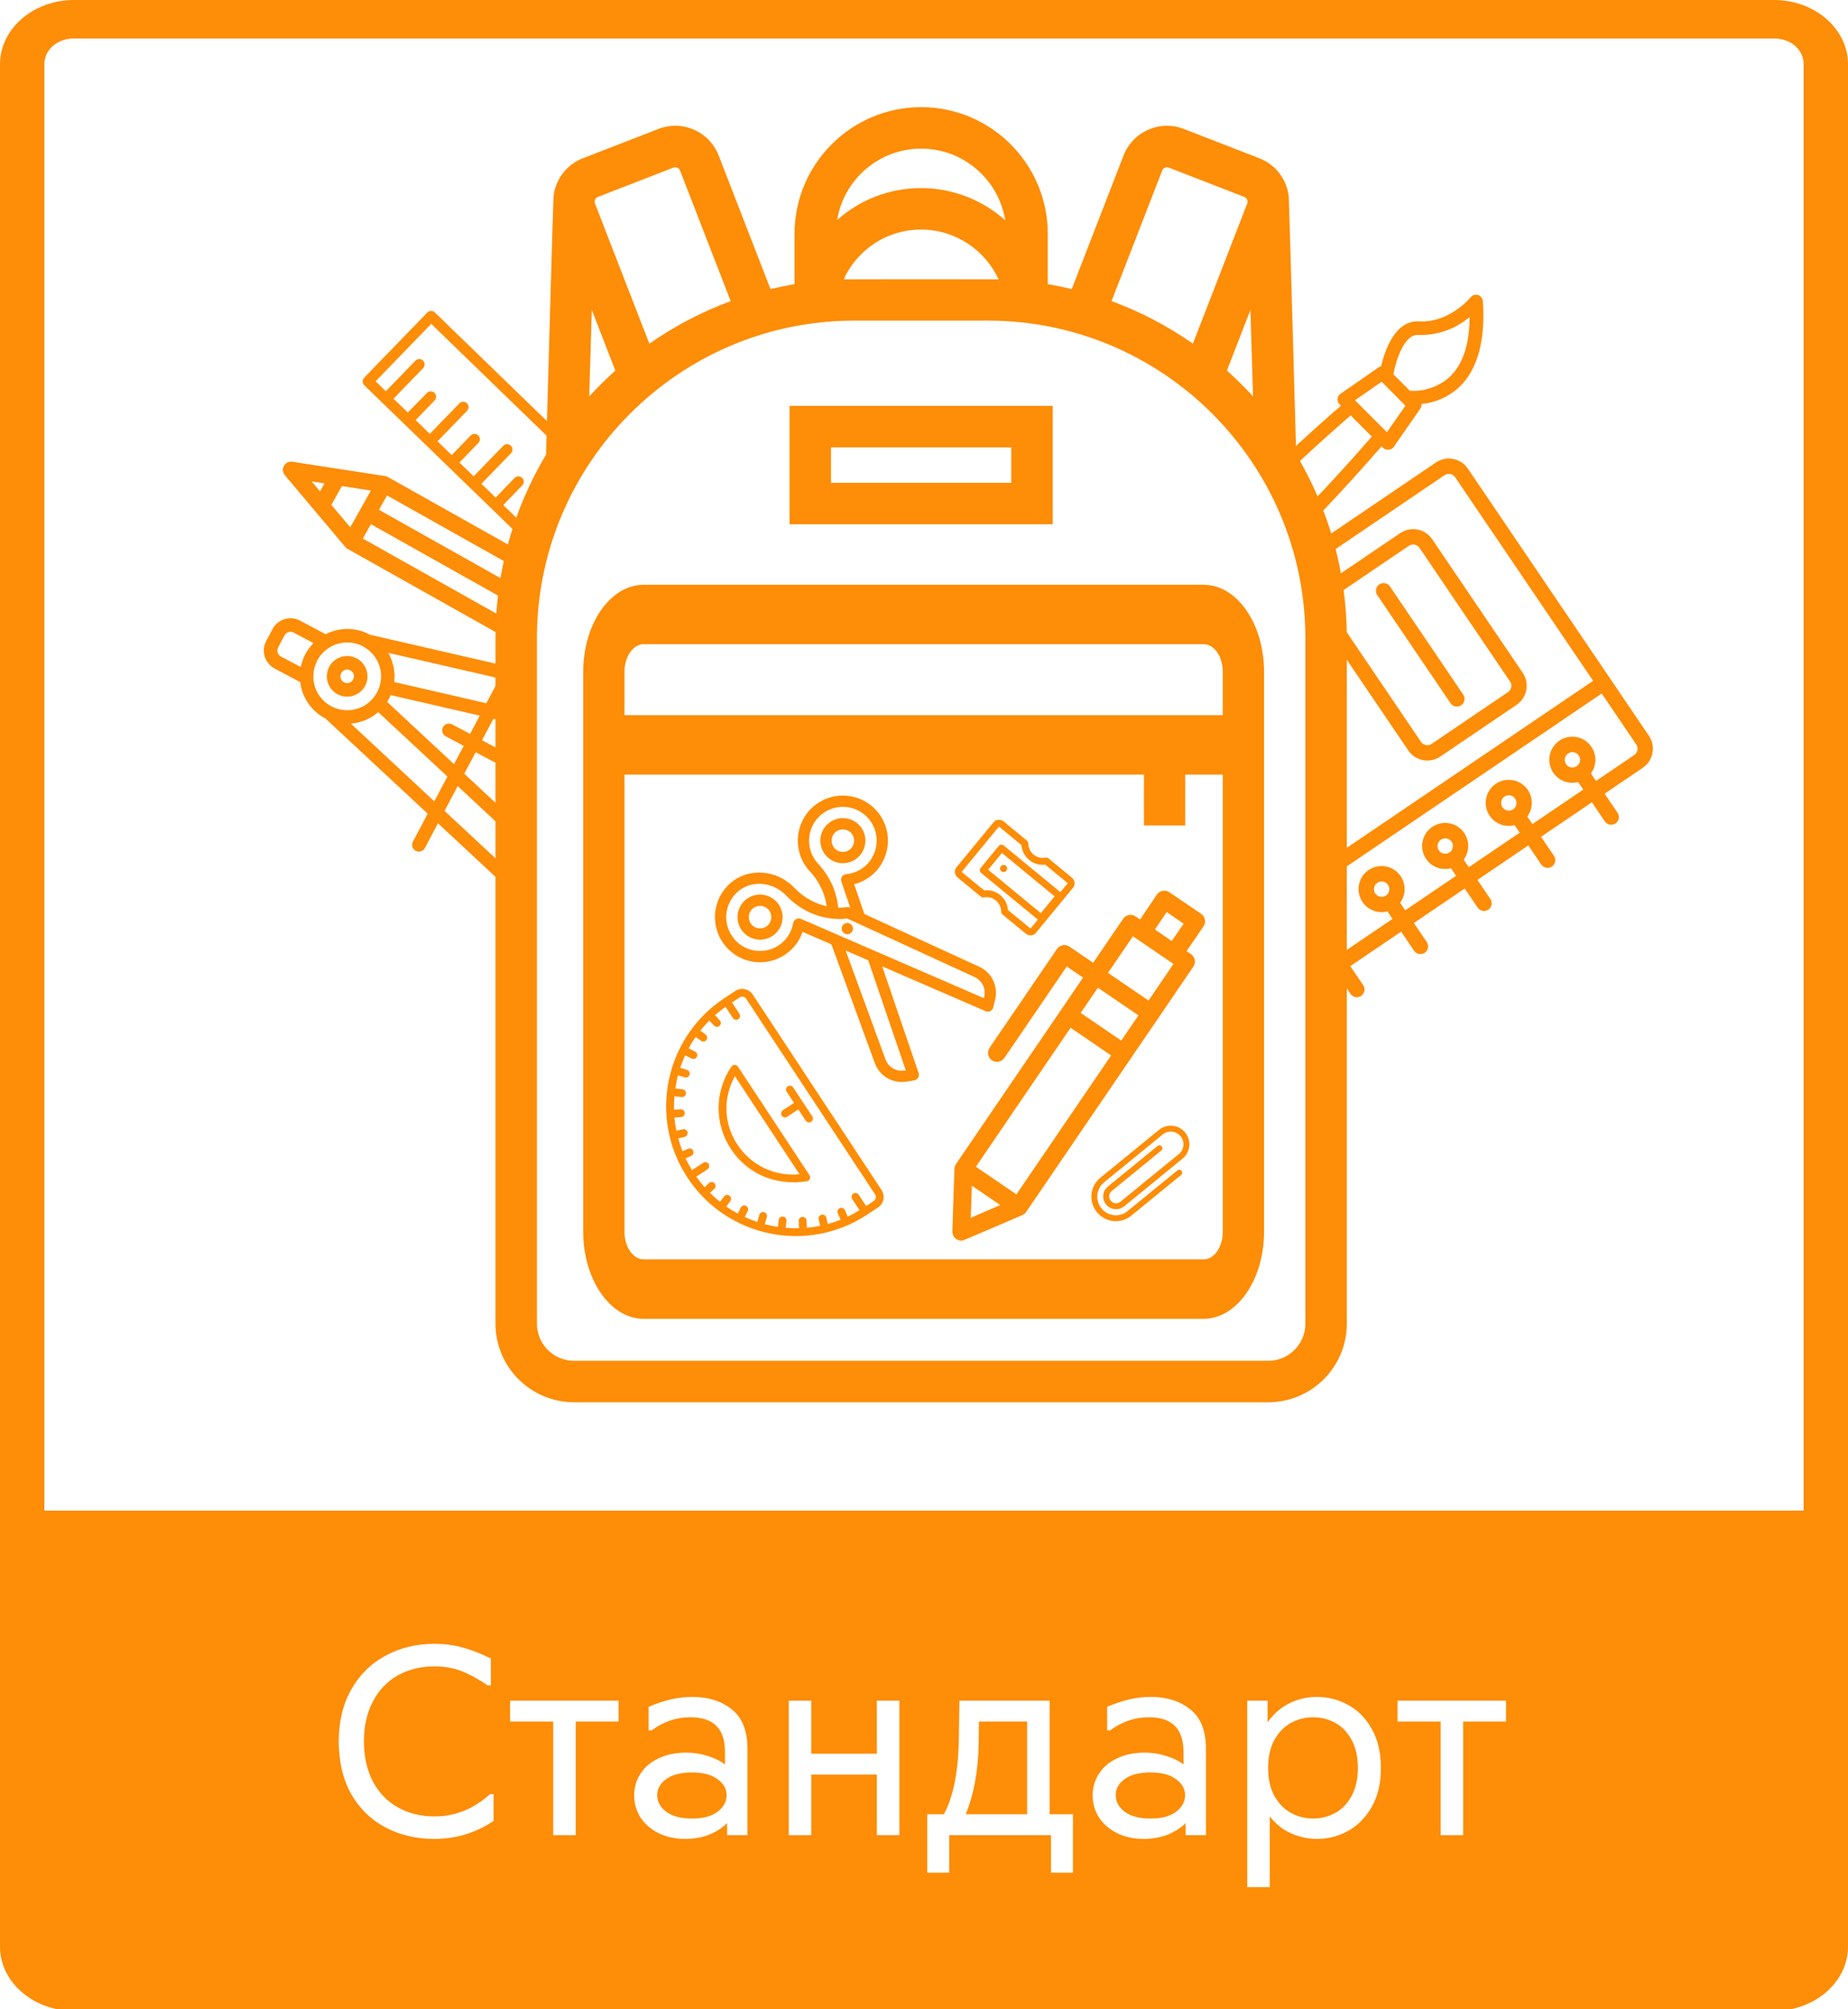 <svg width="138" height="150" viewBox="0 0 138 150" fill="none" xmlns="http://www.w3.org/2000/svg">
<rect x="0" y="0" width="138" height="150" fill="#333333" stroke="none"/>
<g clip-path="url(#clip0)">
<rect width="138" height="150" fill="white"/>
<path d="M132.48 0H5.52C2.484 0 0 2.155 0 4.789V112.769V145.331C0 147.965 2.484 150.12 5.52 150.12H132.48C135.516 150.12 138 147.965 138 145.331V112.769V4.789C138 2.155 135.516 0 132.48 0ZM3.312 112.769V4.789C3.312 3.711 4.278 2.873 5.52 2.873H132.48C133.722 2.873 134.688 3.711 134.688 4.789V112.769H3.312Z" fill="#FE8D07"/>
<path d="M110.732 22.475C110.712 22.193 110.467 21.981 110.185 22.001C110.042 22.012 109.91 22.081 109.821 22.193C109.821 22.193 108.255 24.118 105.973 23.99C104.181 23.892 103.414 26.144 103.137 27.342C103.071 27.355 103.009 27.381 102.953 27.419L100.102 29.399C99.87 29.56 99.811 29.878 99.971 30.111C99.989 30.137 100.009 30.16 100.031 30.182L100.138 30.29C97.676 32.404 85.619 43.044 85.004 47.87C84.968 48.15 85.165 48.407 85.445 48.444C85.469 48.447 85.493 48.448 85.516 48.448H85.578C90.404 47.834 101.044 35.771 103.168 33.32L103.275 33.427C103.372 33.523 103.503 33.576 103.639 33.575H103.685C103.842 33.568 103.988 33.489 104.079 33.361L106.06 30.51C106.13 30.408 106.161 30.285 106.147 30.162C107.191 30.061 108.175 29.625 108.951 28.918C110.333 27.608 110.937 25.438 110.732 22.475ZM86.202 47.245C87.829 42.465 98.736 32.849 100.86 31.011L102.441 32.593C100.599 34.712 90.982 45.613 86.202 47.245ZM103.567 32.265L101.182 29.88L103.178 28.498L104.949 30.29L103.567 32.265ZM108.24 28.151C107.43 28.869 106.368 29.237 105.287 29.174L104.048 27.936C104.243 26.938 104.842 24.936 105.906 25.008C107.305 25.052 108.671 24.576 109.739 23.672C109.739 25.72 109.228 27.229 108.24 28.151Z" fill="#FE8D07"/>
<path d="M24.584 49.779C24.192 50.52 24.473 51.439 25.214 51.832C25.888 52.189 26.723 51.99 27.164 51.367C27.201 51.314 27.235 51.259 27.266 51.203C27.296 51.145 27.322 51.085 27.345 51.025C27.493 50.633 27.472 50.198 27.287 49.822C27.148 49.535 26.92 49.299 26.637 49.15C25.896 48.757 24.977 49.039 24.584 49.779ZM26.379 50.268C26.439 50.392 26.446 50.534 26.398 50.663C26.381 50.706 26.36 50.747 26.334 50.785C26.253 50.898 26.129 50.972 25.992 50.991C25.888 51.006 25.781 50.988 25.688 50.938C25.441 50.807 25.347 50.501 25.478 50.254C25.609 50.007 25.916 49.913 26.163 50.044C26.257 50.093 26.333 50.172 26.379 50.268Z" fill="#FE8D07"/>
<path d="M38.897 47.636L37.79 49.722L27.626 47.384C27.613 47.376 27.599 47.37 27.586 47.362C26.564 46.823 25.343 46.816 24.316 47.346L22.404 46.331C21.664 45.938 20.745 46.22 20.352 46.961L19.878 47.855C19.485 48.595 19.766 49.514 20.507 49.907L22.418 50.921C22.556 52.069 23.245 53.076 24.265 53.62C24.279 53.627 24.292 53.634 24.306 53.641L31.94 60.747L30.833 62.833C30.702 63.08 30.796 63.386 31.042 63.517C31.289 63.648 31.596 63.554 31.727 63.308L32.706 61.461L37.507 65.931C38.795 67.129 40.767 67.2 42.138 66.097L43.278 67.161C43.482 67.351 43.802 67.34 43.993 67.135C43.993 67.135 43.993 67.135 43.993 67.135C44.023 67.103 44.049 67.067 44.069 67.028C44.177 66.825 44.135 66.576 43.967 66.42L34.67 57.761L35.522 56.156L36.862 56.868C37.109 56.999 37.416 56.905 37.547 56.658C37.678 56.411 37.584 56.105 37.337 55.974L35.996 55.262L36.847 53.657L49.229 56.504C49.452 56.556 49.682 56.451 49.789 56.248C49.81 56.209 49.826 56.168 49.836 56.125C49.898 55.852 49.728 55.581 49.456 55.518C49.456 55.518 49.456 55.518 49.456 55.518L47.936 55.17C48.081 53.417 46.917 51.824 45.203 51.428L38.811 49.957L39.791 48.111C39.922 47.864 39.828 47.557 39.581 47.426C39.334 47.295 39.028 47.389 38.897 47.636ZM20.771 48.329L21.246 47.435C21.377 47.188 21.683 47.094 21.93 47.225L23.405 48.008C23.333 48.081 23.269 48.165 23.204 48.241C23.174 48.279 23.139 48.313 23.11 48.352C22.874 48.653 22.694 48.994 22.576 49.358C22.56 49.406 22.55 49.458 22.535 49.508C22.508 49.603 22.475 49.698 22.457 49.795L20.981 49.013C20.734 48.882 20.64 48.576 20.771 48.329ZM23.4 50.589C23.394 50.43 23.403 50.272 23.426 50.115C23.461 49.893 23.526 49.677 23.619 49.472C23.643 49.418 23.661 49.361 23.689 49.307C23.901 48.914 24.212 48.583 24.59 48.345C25.362 47.867 26.33 47.836 27.13 48.266C27.147 48.279 27.165 48.291 27.184 48.301C28.186 48.874 28.672 50.054 28.365 51.167C28.265 51.523 28.09 51.853 27.851 52.135C27.102 53.014 25.852 53.272 24.816 52.763C24.791 52.749 24.766 52.737 24.739 52.726C23.943 52.304 23.433 51.489 23.4 50.589ZM41.39 65.4C40.411 66.096 39.077 66.008 38.197 65.19L33.197 60.536L34.179 58.686L41.39 65.4ZM33.412 57.972L32.431 59.822L26.201 54.023C26.287 54.016 26.37 53.998 26.454 53.985C26.539 53.973 26.62 53.965 26.702 53.945C26.808 53.921 26.911 53.884 27.012 53.853C27.089 53.828 27.166 53.809 27.241 53.778C27.346 53.736 27.445 53.683 27.545 53.631C27.614 53.596 27.684 53.566 27.75 53.526C27.851 53.465 27.944 53.393 28.039 53.323C28.099 53.278 28.162 53.239 28.219 53.189C28.229 53.181 28.24 53.175 28.249 53.167L33.412 57.972ZM35.102 54.788L33.761 54.076C33.514 53.945 33.208 54.039 33.077 54.286C32.946 54.533 33.04 54.839 33.287 54.97L34.628 55.682L33.903 57.047L28.907 52.395C28.959 52.315 29.009 52.236 29.054 52.151C29.099 52.067 29.136 51.98 29.174 51.893L35.826 53.423L35.102 54.788ZM29.444 50.917C29.445 50.905 29.444 50.894 29.445 50.883C29.455 50.795 29.452 50.708 29.456 50.621C29.459 50.516 29.467 50.411 29.462 50.306C29.457 50.219 29.439 50.133 29.428 50.046C29.415 49.944 29.405 49.842 29.384 49.742C29.365 49.656 29.336 49.574 29.311 49.49C29.282 49.393 29.256 49.295 29.219 49.201C29.187 49.12 29.145 49.043 29.108 48.964C29.07 48.885 29.044 48.812 29.003 48.74L37.299 50.648L36.317 52.498L29.444 50.917ZM44.978 52.413C46.148 52.684 46.968 53.739 46.941 54.941L37.338 52.732L38.32 50.882L44.978 52.413Z" fill="#FE8D07"/>
<path d="M45.763 48.577C46.593 47.098 46.066 45.219 44.588 44.388L28.872 35.558L21.835 34.472C21.273 34.385 20.905 35.041 21.271 35.476L25.858 40.922L41.574 49.752C43.053 50.582 44.932 50.055 45.763 48.577V48.577ZM40.588 43.552L39.985 44.625L28.3 38.059L28.903 36.987L40.588 43.552ZM23.269 35.938L24.233 36.087L23.898 36.685L23.269 35.938ZM24.744 37.69L25.532 36.288L27.697 36.622L26.156 39.364L24.744 37.69ZM27.095 40.205L27.698 39.132L39.382 45.697L38.78 46.77L27.095 40.205ZM39.852 47.373L41.661 44.155L42.733 44.757L40.925 47.976L39.852 47.373ZM42.177 48.679L41.998 48.578L43.806 45.36L43.985 45.461C44.872 45.959 45.188 47.087 44.69 47.974C44.191 48.861 43.064 49.177 42.177 48.679Z" fill="#FE8D07"/>
<path fill-rule="evenodd" clip-rule="evenodd" d="M119.761 50.978L92.221 69.646L95.118 73.92C95.475 74.443 96.186 74.579 96.711 74.226L122.352 56.845C122.875 56.488 123.012 55.776 122.658 55.251L119.761 50.978Z" fill="white"/>
<path fill-rule="evenodd" clip-rule="evenodd" d="M107.546 35.002L81.905 52.383C81.382 52.74 81.246 53.452 81.599 53.977L92.221 69.646L119.761 50.978L109.14 35.308C108.783 34.785 108.071 34.649 107.546 35.002Z" fill="white"/>
<path fill-rule="evenodd" clip-rule="evenodd" d="M109.14 35.308L110.105 36.733C109.749 36.21 109.037 36.073 108.512 36.427L82.871 53.808C82.348 54.165 82.211 54.877 82.565 55.401L81.599 53.977C81.246 53.452 81.382 52.74 81.905 52.383L107.546 35.002C108.071 34.649 108.783 34.785 109.14 35.308Z" fill="white"/>
<path d="M106.973 63.805C106.617 63.28 106.754 62.567 107.279 62.211C107.803 61.856 108.517 61.993 108.872 62.517C109.228 63.042 109.091 63.755 108.566 64.111C108.042 64.466 107.328 64.329 106.973 63.805Z" fill="white"/>
<path d="M111.721 60.586C111.366 60.062 111.503 59.348 112.027 58.993C112.552 58.637 113.265 58.774 113.621 59.299C113.976 59.823 113.839 60.536 113.315 60.892C112.79 61.248 112.077 61.111 111.721 60.586Z" fill="white"/>
<path d="M116.469 57.367C116.114 56.843 116.251 56.129 116.775 55.774C117.3 55.418 118.013 55.555 118.369 56.08C118.724 56.604 118.587 57.318 118.063 57.673C117.538 58.029 116.825 57.892 116.469 57.367Z" fill="white"/>
<path d="M97.476 70.242C97.121 69.718 97.258 69.004 97.782 68.649C98.307 68.293 99.02 68.43 99.376 68.955C99.731 69.479 99.594 70.193 99.07 70.548C98.545 70.904 97.832 70.767 97.476 70.242Z" fill="white"/>
<path d="M102.225 67.023C101.869 66.499 102.006 65.786 102.53 65.43C103.055 65.075 103.768 65.212 104.124 65.736C104.479 66.26 104.342 66.974 103.818 67.329C103.293 67.685 102.58 67.548 102.225 67.023Z" fill="white"/>
<path d="M106.475 40.579L113.235 50.551C113.59 51.075 113.453 51.789 112.929 52.144L107.231 56.007C106.706 56.362 105.993 56.225 105.637 55.701L98.878 45.729C98.523 45.205 98.66 44.491 99.184 44.136L104.882 40.273C105.407 39.918 106.12 40.055 106.475 40.579Z" fill="white"/>
<path fill-rule="evenodd" clip-rule="evenodd" d="M106.475 40.579L107.441 42.004C107.086 41.479 106.372 41.342 105.848 41.698L100.15 45.56C99.625 45.916 99.488 46.629 99.844 47.154L98.878 45.729C98.523 45.205 98.66 44.491 99.184 44.136L104.882 40.273C105.407 39.918 106.12 40.055 106.475 40.579Z" fill="white"/>
<path d="M101.798 73.55C101.975 73.812 101.907 74.169 101.645 74.347C101.382 74.525 101.026 74.456 100.848 74.194L99.882 72.769L97.033 74.701C96.246 75.234 95.176 75.028 94.643 74.242L81.124 54.299C80.591 53.512 80.797 52.442 81.583 51.909L107.224 34.528C108.011 33.994 109.081 34.2 109.614 34.986L123.133 54.929C123.666 55.716 123.461 56.786 122.674 57.319L119.825 59.251L120.791 60.675C120.969 60.937 120.9 61.294 120.638 61.472C120.376 61.65 120.019 61.581 119.841 61.319L118.876 59.894L115.077 62.469L116.043 63.894C116.22 64.156 116.152 64.513 115.89 64.691C115.627 64.868 115.271 64.8 115.093 64.538L114.127 63.113L110.329 65.688L111.294 67.113C111.472 67.375 111.403 67.732 111.141 67.909C110.879 68.087 110.522 68.019 110.345 67.756L109.379 66.332L105.58 68.907L106.546 70.331C106.724 70.594 106.655 70.95 106.393 71.128C106.131 71.306 105.774 71.237 105.596 70.975L104.631 69.551L100.832 72.126L101.798 73.55ZM107.868 35.477L82.227 52.858C81.965 53.036 81.896 53.393 82.074 53.655L92.374 68.85L118.965 50.825L108.665 35.63C108.487 35.368 108.13 35.299 107.868 35.477ZM103.987 68.601L103.606 68.039C102.795 68.251 101.949 67.848 101.603 67.085C101.257 66.321 101.511 65.42 102.205 64.949C102.898 64.479 103.83 64.577 104.411 65.181C104.992 65.785 105.053 66.72 104.555 67.395L104.936 67.957L108.735 65.382L108.354 64.82C107.543 65.032 106.697 64.629 106.351 63.866C106.005 63.103 106.259 62.201 106.953 61.731C107.647 61.26 108.578 61.358 109.159 61.962C109.74 62.567 109.801 63.502 109.304 64.176L109.685 64.739L113.483 62.163L113.102 61.601C112.292 61.813 111.446 61.41 111.1 60.647C110.753 59.884 111.007 58.982 111.701 58.512C112.395 58.042 113.327 58.139 113.908 58.744C114.488 59.348 114.549 60.283 114.052 60.958L114.433 61.52L118.232 58.945L117.851 58.383C117.04 58.595 116.194 58.192 115.848 57.428C115.502 56.665 115.756 55.763 116.45 55.293C117.143 54.823 118.075 54.921 118.656 55.525C119.237 56.129 119.298 57.064 118.8 57.739L119.181 58.301L122.03 56.37C122.293 56.192 122.361 55.835 122.183 55.573L119.608 51.774L93.018 69.799L95.593 73.598C95.771 73.86 96.127 73.929 96.389 73.751L99.239 71.82L98.857 71.257C98.046 71.47 97.201 71.067 96.855 70.303C96.508 69.54 96.762 68.638 97.456 68.168C98.15 67.698 99.082 67.796 99.662 68.4C100.243 69.004 100.304 69.939 99.807 70.614L100.188 71.176L103.987 68.601ZM103.496 66.855C103.758 66.677 103.827 66.32 103.649 66.058C103.471 65.796 103.115 65.727 102.852 65.905C102.59 66.083 102.522 66.439 102.699 66.702C102.877 66.964 103.234 67.032 103.496 66.855ZM108.244 63.636C108.507 63.458 108.575 63.101 108.397 62.839C108.22 62.577 107.863 62.508 107.601 62.686C107.338 62.864 107.27 63.221 107.448 63.483C107.625 63.745 107.982 63.814 108.244 63.636ZM112.993 60.417C113.255 60.239 113.323 59.883 113.146 59.62C112.968 59.358 112.611 59.29 112.349 59.468C112.087 59.645 112.018 60.002 112.196 60.264C112.374 60.526 112.73 60.595 112.993 60.417ZM117.741 57.198C118.003 57.021 118.072 56.664 117.894 56.402C117.716 56.139 117.36 56.071 117.097 56.249C116.835 56.426 116.767 56.783 116.944 57.045C117.122 57.308 117.479 57.376 117.741 57.198ZM98.748 70.073C99.01 69.896 99.078 69.539 98.901 69.277C98.723 69.014 98.366 68.946 98.104 69.124C97.842 69.301 97.773 69.658 97.951 69.92C98.129 70.183 98.486 70.251 98.748 70.073Z" fill="#FE8D07"/>
<path d="M105.163 56.023L98.403 46.051C97.87 45.264 98.075 44.194 98.862 43.661L104.56 39.798C105.347 39.265 106.417 39.471 106.95 40.257L113.71 50.229C114.243 51.016 114.037 52.086 113.251 52.619L107.553 56.481C106.766 57.015 105.696 56.809 105.163 56.023ZM112.607 51.669C112.869 51.492 112.938 51.135 112.76 50.873L106.001 40.901C105.823 40.639 105.466 40.57 105.204 40.748L99.506 44.611C99.244 44.788 99.175 45.145 99.353 45.407L106.112 55.379C106.29 55.641 106.647 55.709 106.909 55.532L112.607 51.669Z" fill="#FE8D07"/>
<path fill-rule="evenodd" clip-rule="evenodd" d="M108.318 52.498L102.846 44.426C102.668 44.163 102.736 43.807 102.999 43.629C103.261 43.451 103.618 43.52 103.795 43.782L109.267 51.854C109.445 52.116 109.376 52.473 109.114 52.651C108.852 52.829 108.495 52.76 108.318 52.498Z" fill="#FE8D07"/>
<path d="M31.908 23.333L27.194 28.197C27.04 28.356 27.044 28.608 27.203 28.762L40.528 41.676C40.687 41.83 40.94 41.826 41.093 41.668L45.807 36.804C45.961 36.645 45.957 36.393 45.798 36.239L32.473 23.325C32.314 23.171 32.062 23.175 31.908 23.333ZM44.953 36.537L40.8 40.822L37.58 37.702L38.996 36.241C39.154 36.087 39.154 35.83 38.995 35.676C38.84 35.518 38.584 35.518 38.43 35.677C38.426 35.681 38.426 35.681 38.422 35.685L37.01 37.146L35.948 36.117L38.157 33.837C38.311 33.679 38.307 33.422 38.144 33.272C37.985 33.119 37.733 33.123 37.579 33.281L35.37 35.56L34.308 34.531L35.72 33.07C35.874 32.911 35.87 32.659 35.711 32.505C35.552 32.351 35.3 32.355 35.146 32.514L33.734 33.975L32.672 32.945L34.88 30.666C35.034 30.507 35.03 30.255 34.872 30.101C34.713 29.947 34.461 29.951 34.307 30.11L32.098 32.389L31.035 31.36L32.452 29.898C32.605 29.74 32.605 29.487 32.447 29.333C32.288 29.18 32.035 29.18 31.882 29.338C31.882 29.338 31.882 29.338 31.878 29.342L30.449 30.792L29.387 29.762L31.596 27.483C31.75 27.324 31.746 27.072 31.587 26.918C31.428 26.764 31.176 26.768 31.022 26.927L28.813 29.206L28.048 28.464L32.202 24.178L44.953 36.537Z" fill="#FE8D07"/>
<path d="M39 44C39 32.954 47.954 24 59 24H79C90.046 24 99 32.954 99 44V96C99 99.866 95.866 103 92 103H46C42.134 103 39 99.866 39 96V44Z" fill="white"/>
<path d="M96.795 33.934C96.795 33.934 96.263 14.917 96.239 14.688C96.202 14.336 96.11 13.987 95.963 13.653C95.588 12.803 94.904 12.149 94.037 11.813L88.403 9.627C87.536 9.291 86.59 9.312 85.74 9.687C84.89 10.062 84.236 10.746 83.9 11.613L80.033 21.579C79.444 21.437 78.846 21.315 78.242 21.213V17.455C78.242 12.242 74.001 8 68.787 8C63.573 8 59.332 12.242 59.332 17.455V21.214C58.726 21.316 58.127 21.438 57.536 21.58L53.669 11.613C53.333 10.746 52.679 10.062 51.829 9.687C50.978 9.312 50.033 9.291 49.166 9.627L43.532 11.813C42.665 12.149 41.981 12.803 41.606 13.653C41.464 13.975 41.374 14.311 41.334 14.651C41.306 14.89 40.774 33.941 40.774 33.941C38.379 37.953 37 42.638 37 47.64V98.82C37 102.053 39.631 104.684 42.865 104.684H94.709C97.943 104.684 100.574 102.053 100.574 98.82V47.64C100.574 42.635 99.193 37.947 96.795 33.934ZM93.569 29.592C92.953 28.917 92.302 28.274 91.62 27.665L93.376 23.138L93.569 29.592ZM86.786 12.733C86.863 12.535 87.086 12.437 87.283 12.514L92.917 14.7C93.04 14.747 93.101 14.836 93.13 14.902C93.159 14.968 93.184 15.073 93.136 15.196L89.08 25.653C87.214 24.35 85.176 23.277 83.006 22.478L86.786 12.733ZM68.787 11.096C71.949 11.096 74.579 13.416 75.065 16.443C73.381 14.946 71.17 14.041 68.787 14.041C66.451 14.041 64.245 14.884 62.513 16.425C63.007 13.407 65.632 11.096 68.787 11.096ZM74.568 20.852C74.304 20.844 63.27 20.844 63.005 20.852C63.317 20.171 63.746 19.545 64.29 18.999C65.491 17.798 67.088 17.137 68.787 17.137C71.314 17.137 73.553 18.648 74.568 20.852ZM44.439 14.902C44.468 14.836 44.529 14.747 44.651 14.7L50.286 12.514C50.483 12.437 50.706 12.536 50.782 12.733L54.564 22.48C52.394 23.279 50.356 24.352 48.49 25.656L44.432 15.196C44.385 15.073 44.41 14.969 44.439 14.902ZM44.193 23.138L45.95 27.668C45.268 28.278 44.617 28.921 44.001 29.596L44.193 23.138ZM97.478 98.82C97.478 100.346 96.236 101.588 94.709 101.588H42.865C41.338 101.588 40.096 100.346 40.096 98.82V47.64C40.096 34.569 50.73 23.935 63.801 23.935H73.773C86.844 23.935 97.478 34.569 97.478 47.64V98.82H97.478Z" fill="#FE8D07"/>
<path d="M48.065 43.654C45.577 43.654 43.553 46.567 43.553 50.149V91.959C43.553 95.54 45.577 98.454 48.065 98.454H89.882C92.369 98.454 94.393 95.54 94.393 91.959V50.149C94.393 46.567 92.369 43.654 89.882 43.654H48.065ZM89.882 94.017H48.065C47.277 94.017 46.635 93.094 46.635 91.959V57.829H85.425V61.626H88.507V57.829H91.311V91.959C91.311 93.094 90.67 94.017 89.882 94.017ZM91.311 50.149V53.391H46.635V50.149C46.635 49.014 47.277 48.091 48.065 48.091H89.882C90.67 48.091 91.311 49.014 91.311 50.149Z" fill="#FE8D07"/>
<path d="M78.613 30.299H58.961V39.139H78.613V30.299ZM75.517 36.043H62.057V33.395H75.517V36.043Z" fill="#FE8D07"/>
<path d="M89.698 68.226L87.323 66.607C87.017 66.399 86.6 66.478 86.392 66.783L85.135 68.639L84.803 68.413C84.497 68.204 84.08 68.283 83.872 68.589L81.632 71.874L79.86 70.666C79.713 70.566 79.533 70.528 79.358 70.562C79.183 70.595 79.029 70.696 78.929 70.843L73.895 78.225C73.687 78.531 73.766 78.948 74.072 79.157C74.225 79.261 74.405 79.293 74.574 79.261C74.742 79.23 74.898 79.133 75.003 78.981L79.659 72.151L80.877 72.982L71.389 86.899C71.317 87.004 71.277 87.127 71.273 87.255L71.117 91.925C71.11 92.154 71.22 92.371 71.409 92.5C71.558 92.601 71.739 92.637 71.912 92.605C71.959 92.596 76.341 90.711 76.341 90.711C76.459 90.66 76.559 90.578 76.631 90.472L89.114 72.163C89.214 72.016 89.251 71.835 89.218 71.66C89.185 71.486 89.084 71.332 88.937 71.231L88.605 71.005L89.874 69.157C90.082 68.852 90.003 68.434 89.698 68.226V68.226ZM72.49 90.915L72.574 88.517L74.691 89.961L72.49 90.915ZM75.901 89.164L72.874 87.1L79.946 76.727L82.973 78.791L75.901 89.164ZM83.728 77.683L80.701 75.619L81.984 73.737L85.011 75.8L83.728 77.683ZM85.766 74.693L82.739 72.629L84.602 69.898L87.629 71.961L85.766 74.693ZM87.498 70.25L86.243 69.394L87.122 68.092L88.389 68.956L87.498 70.25Z" fill="#FE8D07"/>
<path d="M74.198 61.377L71.412 64.762C71.233 64.98 71.273 65.316 71.514 65.514L73.252 66.944C73.312 66.993 73.391 67.013 73.467 66.998C74.139 66.864 74.762 67.38 74.76 68.062C74.76 68.14 74.794 68.213 74.854 68.263L76.592 69.693C76.833 69.891 77.171 69.865 77.35 69.648L80.135 66.263C80.315 66.045 80.275 65.709 80.034 65.511L78.295 64.079C78.235 64.03 78.156 64.01 78.08 64.025C77.41 64.157 76.789 63.644 76.79 62.963C76.79 62.885 76.755 62.812 76.695 62.763L74.956 61.331C74.715 61.133 74.377 61.159 74.198 61.377V61.377ZM77.725 68.167L73.79 64.929L74.82 63.678L78.754 66.916L77.725 68.167ZM74.627 61.731L76.277 63.089C76.311 63.521 76.517 63.92 76.855 64.199C77.193 64.477 77.625 64.603 78.055 64.552L79.706 65.91C79.721 65.923 79.727 65.936 79.729 65.943L79.186 66.602L74.948 63.114C74.838 63.024 74.675 63.04 74.585 63.15L73.227 64.8C73.136 64.91 73.152 65.073 73.262 65.163L77.5 68.651L76.958 69.311C76.95 69.31 76.936 69.307 76.921 69.294L75.272 67.938C75.204 67.031 74.392 66.363 73.491 66.471L71.842 65.115C71.827 65.102 71.821 65.089 71.819 65.081L74.59 61.714C74.598 61.715 74.612 61.718 74.627 61.731V61.731Z" fill="#FE8D07"/>
<path d="M75.209 64.81C75.194 64.663 75.064 64.556 74.918 64.571C74.772 64.585 74.665 64.715 74.679 64.861C74.693 65.007 74.823 65.115 74.969 65.1C75.116 65.086 75.223 64.956 75.209 64.81Z" fill="#FE8D07"/>
<path d="M54.828 71.229C55.853 71.96 57.235 72.041 58.35 71.434C59.111 71.018 59.661 70.366 59.931 69.566L62.085 70.5L65.331 79.373C65.429 79.64 65.576 79.881 65.768 80.089C66.254 80.615 66.966 80.862 67.674 80.75L68.265 80.656C68.388 80.637 68.497 80.564 68.56 80.458C68.624 80.351 68.638 80.222 68.597 80.105L65.879 72.143L73.598 75.488C73.712 75.538 73.842 75.534 73.953 75.479C74.064 75.424 74.146 75.322 74.174 75.201L74.315 74.619C74.483 73.923 74.294 73.193 73.808 72.666C73.616 72.459 73.388 72.293 73.129 72.174L64.542 68.23L63.784 66.008C64.325 65.873 64.816 65.609 65.225 65.231C66.589 63.972 66.674 61.838 65.415 60.474C64.156 59.11 62.022 59.024 60.658 60.284C59.293 61.543 59.208 63.677 60.468 65.041C61.312 65.956 61.63 66.901 61.733 67.652C61.014 67.495 60.139 67.127 59.313 66.27C58.022 64.929 55.955 64.756 54.608 65.875C54.561 65.914 54.516 65.954 54.473 65.994C53.747 66.663 53.356 67.601 53.392 68.594C53.432 69.646 53.955 70.607 54.828 71.229ZM67.639 79.903L67.542 79.919C67.113 79.987 66.681 79.837 66.386 79.518C66.27 79.392 66.181 79.246 66.122 79.084L63.151 70.962L64.835 71.691L67.639 79.903ZM61.086 64.471C60.141 63.447 60.205 61.847 61.228 60.903C62.251 59.958 63.852 60.022 64.796 61.045C65.741 62.068 65.677 63.669 64.654 64.613C64.254 64.982 63.747 65.206 63.186 65.26C63.059 65.272 62.944 65.343 62.873 65.45C62.804 65.558 62.787 65.693 62.829 65.814L63.489 67.75C63.41 67.716 63.322 67.705 63.238 67.721C63.21 67.727 62.961 67.766 62.596 67.76C62.508 66.843 62.156 65.629 61.086 64.471ZM54.234 68.562C54.204 67.772 54.544 67.022 55.146 66.523C56.155 65.684 57.719 65.829 58.707 66.855C60.559 68.778 62.689 68.647 63.262 68.569L72.777 72.939C72.934 73.011 73.073 73.112 73.189 73.238C73.484 73.557 73.599 73.999 73.497 74.421L73.473 74.517L59.813 68.598C59.696 68.547 59.561 68.552 59.447 68.614C59.335 68.672 59.255 68.784 59.232 68.91C59.093 69.684 58.638 70.32 57.947 70.695C57.127 71.142 56.069 71.081 55.316 70.543C54.657 70.074 54.263 69.352 54.234 68.562Z" fill="#FE8D07"/>
<path d="M57.899 69.704C58.581 69.074 58.623 68.007 57.994 67.325C57.364 66.643 56.297 66.601 55.615 67.23C54.933 67.86 54.89 68.927 55.52 69.609C56.15 70.291 57.217 70.333 57.899 69.704ZM56.186 67.849C56.527 67.534 57.061 67.555 57.375 67.896C57.69 68.237 57.669 68.77 57.328 69.085C56.987 69.4 56.453 69.379 56.139 69.038C55.824 68.697 55.845 68.164 56.186 67.849Z" fill="#FE8D07"/>
<path d="M64.083 63.995C64.765 63.365 64.808 62.298 64.178 61.616C63.548 60.934 62.481 60.891 61.799 61.521C61.117 62.15 61.074 63.217 61.704 63.9C62.334 64.582 63.401 64.624 64.083 63.995ZM62.37 62.139C62.711 61.824 63.245 61.846 63.559 62.187C63.874 62.528 63.853 63.061 63.512 63.376C63.171 63.691 62.637 63.67 62.323 63.329C62.008 62.988 62.029 62.454 62.37 62.139Z" fill="#FE8D07"/>
<path d="M62.99 69.013C62.819 69.171 62.808 69.437 62.966 69.608C63.123 69.779 63.39 69.79 63.561 69.632C63.731 69.474 63.742 69.208 63.584 69.037C63.427 68.866 63.16 68.856 62.99 69.013Z" fill="#FE8D07"/>
<path d="M87.922 87.375L84.195 90.417C83.609 90.895 82.743 90.808 82.266 90.222L82.247 90.199C82.016 89.916 81.909 89.559 81.946 89.194C81.983 88.829 82.159 88.501 82.442 88.27L86.832 84.687C87.233 84.36 87.826 84.42 88.154 84.821L88.163 84.832C88.491 85.234 88.431 85.827 88.029 86.155L83.662 89.719C83.445 89.896 83.124 89.863 82.947 89.646L82.938 89.635C82.853 89.53 82.813 89.398 82.827 89.262C82.84 89.127 82.906 89.005 83.01 88.919L86.72 85.891C86.815 85.814 86.829 85.676 86.752 85.581C86.675 85.487 86.536 85.473 86.442 85.55L82.732 88.578C82.536 88.738 82.414 88.965 82.388 89.218C82.362 89.471 82.436 89.718 82.596 89.913L82.606 89.925C82.937 90.33 83.536 90.391 83.941 90.06L88.308 86.496C88.898 86.015 88.986 85.144 88.505 84.554L88.495 84.542C88.014 83.953 87.143 83.865 86.553 84.346L82.163 87.928C81.789 88.234 81.556 88.667 81.508 89.15C81.459 89.632 81.6 90.103 81.905 90.478L81.924 90.501C82.24 90.888 82.684 91.11 83.145 91.157C83.607 91.203 84.086 91.074 84.473 90.758L88.201 87.716C88.295 87.639 88.309 87.501 88.232 87.406C88.155 87.312 88.016 87.298 87.922 87.375V87.375Z" fill="#FE8D07"/>
<path d="M25.297 130C25.297 128.507 25.61 127.213 26.237 126.12C26.863 125.013 27.717 124.173 28.797 123.6C29.877 123.013 31.083 122.72 32.417 122.72C33.23 122.72 33.97 122.82 34.637 123.02C35.303 123.207 35.977 123.473 36.657 123.82V125.82H36.417C35.737 125.353 35.09 125 34.477 124.76C33.877 124.52 33.197 124.4 32.437 124.4C31.41 124.4 30.497 124.627 29.697 125.08C28.897 125.533 28.277 126.187 27.837 127.04C27.397 127.88 27.177 128.867 27.177 130C27.177 131.133 27.397 132.127 27.837 132.98C28.277 133.82 28.897 134.467 29.697 134.92C30.497 135.373 31.41 135.6 32.437 135.6C33.237 135.6 33.977 135.46 34.657 135.18C35.337 134.9 35.983 134.487 36.597 133.94H36.857V135.94C35.523 136.833 34.05 137.28 32.437 137.28C31.077 137.28 29.857 136.993 28.777 136.42C27.697 135.847 26.843 135.013 26.217 133.92C25.603 132.813 25.297 131.507 25.297 130Z" fill="white"/>
<path d="M46.191 128.52H42.991V137H41.311V128.52H38.091V126.96H46.191V128.52Z" fill="white"/>
<path d="M51.697 126.68C52.897 126.68 53.883 126.993 54.657 127.62C55.43 128.233 55.817 129.213 55.817 130.56V137H54.297V136.1C53.923 136.473 53.463 136.767 52.917 136.98C52.383 137.18 51.797 137.28 51.157 137.28C50.41 137.28 49.743 137.133 49.157 136.84C48.583 136.547 48.137 136.153 47.817 135.66C47.51 135.167 47.357 134.627 47.357 134.04C47.357 133.427 47.517 132.88 47.837 132.4C48.157 131.907 48.61 131.527 49.197 131.26C49.783 130.98 50.463 130.84 51.237 130.84C51.797 130.84 52.323 130.92 52.817 131.08C53.323 131.227 53.763 131.44 54.137 131.72V130.76C54.137 129.053 53.277 128.2 51.557 128.2C50.503 128.2 49.537 128.527 48.657 129.18H48.437V127.42C49.037 127.167 49.597 126.98 50.117 126.86C50.637 126.74 51.163 126.68 51.697 126.68ZM51.677 135.76C52.503 135.76 53.137 135.593 53.577 135.26C54.03 134.913 54.257 134.5 54.257 134.02C54.257 133.54 54.03 133.14 53.577 132.82C53.137 132.487 52.503 132.32 51.677 132.32C50.837 132.32 50.19 132.487 49.737 132.82C49.297 133.14 49.077 133.54 49.077 134.02C49.077 134.5 49.303 134.913 49.757 135.26C50.21 135.593 50.85 135.76 51.677 135.76Z" fill="white"/>
<path d="M67.16 126.96V137H65.48V132.48H60.58V137H58.9V126.96H60.58V130.92H65.48V126.96H67.16Z" fill="white"/>
<path d="M80.123 135.44V139.8H78.483V137H70.883V139.8H69.243V135.44H70.483C71.189 134.147 71.563 132.273 71.603 129.82L71.643 126.96H78.383V135.44H80.123ZM73.083 130.2C73.043 132.2 72.723 133.947 72.123 135.44H76.703V128.52H73.103L73.083 130.2Z" fill="white"/>
<path d="M85.935 126.68C87.135 126.68 88.122 126.993 88.895 127.62C89.668 128.233 90.055 129.213 90.055 130.56V137H88.535V136.1C88.162 136.473 87.702 136.767 87.155 136.98C86.622 137.18 86.035 137.28 85.395 137.28C84.648 137.28 83.982 137.133 83.395 136.84C82.822 136.547 82.375 136.153 82.055 135.66C81.748 135.167 81.595 134.627 81.595 134.04C81.595 133.427 81.755 132.88 82.075 132.4C82.395 131.907 82.848 131.527 83.435 131.26C84.022 130.98 84.702 130.84 85.475 130.84C86.035 130.84 86.562 130.92 87.055 131.08C87.562 131.227 88.002 131.44 88.375 131.72V130.76C88.375 129.053 87.515 128.2 85.795 128.2C84.742 128.2 83.775 128.527 82.895 129.18H82.675V127.42C83.275 127.167 83.835 126.98 84.355 126.86C84.875 126.74 85.402 126.68 85.935 126.68ZM85.915 135.76C86.742 135.76 87.375 135.593 87.815 135.26C88.268 134.913 88.495 134.5 88.495 134.02C88.495 133.54 88.268 133.14 87.815 132.82C87.375 132.487 86.742 132.32 85.915 132.32C85.075 132.32 84.428 132.487 83.975 132.82C83.535 133.14 83.315 133.54 83.315 134.02C83.315 134.5 83.542 134.913 83.995 135.26C84.448 135.593 85.088 135.76 85.915 135.76Z" fill="white"/>
<path d="M98.338 126.68C99.151 126.68 99.918 126.873 100.638 127.26C101.371 127.647 101.965 128.24 102.418 129.04C102.885 129.84 103.118 130.82 103.118 131.98C103.118 133.14 102.885 134.12 102.418 134.92C101.965 135.707 101.371 136.3 100.638 136.7C99.918 137.087 99.158 137.28 98.358 137.28C97.678 137.28 97.025 137.14 96.398 136.86C95.785 136.58 95.258 136.16 94.818 135.6V140.88H93.138V126.96H94.658V128.58C95.098 127.953 95.638 127.48 96.278 127.16C96.931 126.84 97.618 126.68 98.338 126.68ZM98.058 135.76C98.631 135.76 99.171 135.627 99.678 135.36C100.185 135.093 100.598 134.673 100.918 134.1C101.238 133.527 101.398 132.82 101.398 131.98C101.398 131.14 101.238 130.433 100.918 129.86C100.598 129.287 100.185 128.867 99.678 128.6C99.171 128.333 98.631 128.2 98.058 128.2C97.485 128.2 96.945 128.333 96.438 128.6C95.931 128.867 95.511 129.287 95.178 129.86C94.858 130.433 94.698 131.14 94.698 131.98C94.698 132.82 94.858 133.527 95.178 134.1C95.511 134.673 95.931 135.093 96.438 135.36C96.945 135.627 97.485 135.76 98.058 135.76Z" fill="white"/>
<path d="M112.461 128.52H109.261V137H107.581V128.52H104.361V126.96H112.461V128.52Z" fill="white"/>
<path d="M65.968 89.548C66.019 89.304 65.97 89.05 65.833 88.843L56.209 74.245C55.923 73.813 55.341 73.693 54.908 73.978L54.097 74.513C49.633 77.456 48.401 83.46 51.343 87.924C54.286 92.388 60.291 93.621 64.754 90.678L65.566 90.143C65.774 90.006 65.918 89.792 65.968 89.548V89.548ZM50.632 80.277L51.128 80.425C51.202 80.447 51.282 80.439 51.35 80.402C51.418 80.365 51.468 80.303 51.49 80.229C51.493 80.221 51.494 80.212 51.496 80.204C51.527 80.055 51.439 79.908 51.294 79.865L50.798 79.717C50.903 79.399 51.026 79.086 51.165 78.781L51.648 79.025C51.791 79.097 51.966 79.039 52.038 78.895C52.05 78.872 52.058 78.848 52.063 78.823C52.09 78.694 52.026 78.563 51.908 78.504L51.424 78.261C51.583 77.967 51.759 77.681 51.95 77.406L52.346 77.699C52.407 77.746 52.485 77.765 52.562 77.754C52.638 77.742 52.707 77.701 52.753 77.639C52.779 77.605 52.796 77.566 52.805 77.524C52.828 77.413 52.784 77.299 52.693 77.231L52.299 76.938C52.507 76.676 52.73 76.425 52.966 76.187L53.325 76.567C53.397 76.643 53.503 76.675 53.605 76.65C53.706 76.626 53.787 76.55 53.816 76.45C53.846 76.35 53.82 76.242 53.749 76.166L53.39 75.787C53.642 75.566 53.905 75.358 54.179 75.165L54.727 75.997C54.784 76.086 54.884 76.138 54.989 76.132C55.094 76.127 55.188 76.065 55.235 75.97C55.282 75.876 55.274 75.764 55.214 75.677L54.661 74.839L55.229 74.464C55.394 74.357 55.614 74.402 55.722 74.566L65.346 89.163C65.454 89.328 65.408 89.548 65.245 89.657L64.677 90.031L64.124 89.193C64.068 89.104 63.968 89.052 63.863 89.058C63.758 89.064 63.664 89.125 63.617 89.22C63.571 89.314 63.578 89.427 63.638 89.513L64.186 90.346C63.901 90.522 63.607 90.682 63.304 90.826L63.097 90.346C63.057 90.249 62.967 90.181 62.863 90.168C62.758 90.155 62.655 90.2 62.593 90.285C62.53 90.37 62.519 90.482 62.562 90.578L62.77 91.058C62.458 91.181 62.14 91.287 61.816 91.375L61.702 90.897C61.678 90.795 61.602 90.715 61.502 90.685C61.403 90.655 61.294 90.681 61.219 90.752C61.143 90.824 61.111 90.93 61.135 91.031L61.249 91.511C60.921 91.579 60.589 91.627 60.255 91.658L60.223 91.116C60.212 90.957 60.074 90.837 59.915 90.847C59.756 90.856 59.634 90.992 59.642 91.151L59.673 91.689C59.338 91.697 59.003 91.686 58.668 91.657L58.728 91.144C58.747 90.984 58.632 90.839 58.472 90.821C58.312 90.802 58.167 90.917 58.149 91.077L58.09 91.591C57.926 91.567 57.761 91.538 57.596 91.505C57.432 91.471 57.269 91.432 57.108 91.389L57.261 90.873C57.264 90.865 57.265 90.857 57.267 90.848C57.306 90.692 57.211 90.533 57.054 90.494C56.898 90.455 56.74 90.55 56.701 90.706L56.551 91.223C56.232 91.117 55.919 90.995 55.614 90.855L55.837 90.41C55.849 90.387 55.857 90.363 55.863 90.338C55.893 90.194 55.811 90.051 55.673 90.003C55.534 89.955 55.381 90.017 55.316 90.149L55.092 90.597C54.797 90.438 54.512 90.262 54.237 90.071L54.53 89.676C54.595 89.592 54.61 89.48 54.569 89.382C54.528 89.285 54.437 89.217 54.331 89.206C54.226 89.195 54.123 89.242 54.062 89.328L53.769 89.722C53.507 89.514 53.256 89.291 53.018 89.055L53.347 88.744C53.391 88.703 53.42 88.65 53.432 88.591C53.458 88.466 53.4 88.34 53.289 88.278C53.178 88.216 53.039 88.233 52.947 88.32L52.618 88.631C52.397 88.38 52.189 88.116 51.996 87.842L52.828 87.294C52.917 87.237 52.969 87.137 52.963 87.032C52.958 86.927 52.896 86.833 52.801 86.786C52.707 86.74 52.595 86.748 52.508 86.807L51.676 87.356C51.499 87.071 51.339 86.776 51.196 86.473L51.611 86.294C51.708 86.254 51.776 86.164 51.789 86.06C51.802 85.955 51.757 85.852 51.672 85.789C51.587 85.727 51.475 85.716 51.379 85.759L50.964 85.939C50.84 85.627 50.734 85.309 50.647 84.986L51.125 84.872C51.235 84.846 51.32 84.758 51.343 84.647C51.351 84.605 51.351 84.562 51.341 84.521C51.323 84.446 51.276 84.381 51.21 84.34C51.144 84.3 51.065 84.287 50.99 84.305L50.51 84.419C50.443 84.091 50.394 83.759 50.363 83.425L50.864 83.395C50.995 83.387 51.105 83.292 51.132 83.163C51.137 83.138 51.139 83.112 51.137 83.087C51.127 82.926 50.99 82.804 50.829 82.813L50.332 82.843C50.324 82.508 50.335 82.172 50.364 81.838L50.898 81.9C51.048 81.917 51.187 81.816 51.217 81.668C51.219 81.66 51.221 81.651 51.222 81.643C51.241 81.483 51.126 81.338 50.967 81.32L50.43 81.26C50.455 81.095 50.483 80.93 50.517 80.766C50.55 80.601 50.59 80.438 50.632 80.277V80.277Z" fill="#FE8D07"/>
<path d="M60.253 88.185C60.351 88.17 60.434 88.106 60.474 88.015C60.483 87.996 60.489 87.976 60.493 87.956C60.509 87.88 60.494 87.801 60.451 87.737L55.105 79.627C55.05 79.545 54.958 79.496 54.86 79.496C54.761 79.497 54.67 79.547 54.617 79.63C53.353 81.484 53.342 83.92 54.588 85.785C55.817 87.648 57.934 88.545 60.253 88.185V88.185ZM54.347 81.778C54.452 81.275 54.63 80.79 54.875 80.337L59.704 87.662C57.872 87.849 56.088 87.001 55.075 85.462C54.347 84.382 54.085 83.054 54.347 81.778Z" fill="#FE8D07"/>
<path d="M58.741 81.495L59.294 82.334L58.456 82.886C58.325 82.976 58.289 83.154 58.377 83.287C58.465 83.419 58.642 83.458 58.776 83.372L59.614 82.82L60.167 83.658C60.223 83.747 60.324 83.798 60.429 83.793C60.534 83.787 60.628 83.725 60.674 83.631C60.721 83.536 60.713 83.424 60.654 83.337L59.94 82.257L59.227 81.176C59.138 81.044 58.959 81.01 58.826 81.097C58.694 81.184 58.656 81.362 58.741 81.496L58.741 81.495Z" fill="#FE8D07"/>
</g>
<defs>
<clipPath id="clip0">
<rect width="138" height="150" fill="white"/>
</clipPath>
</defs>
</svg>
